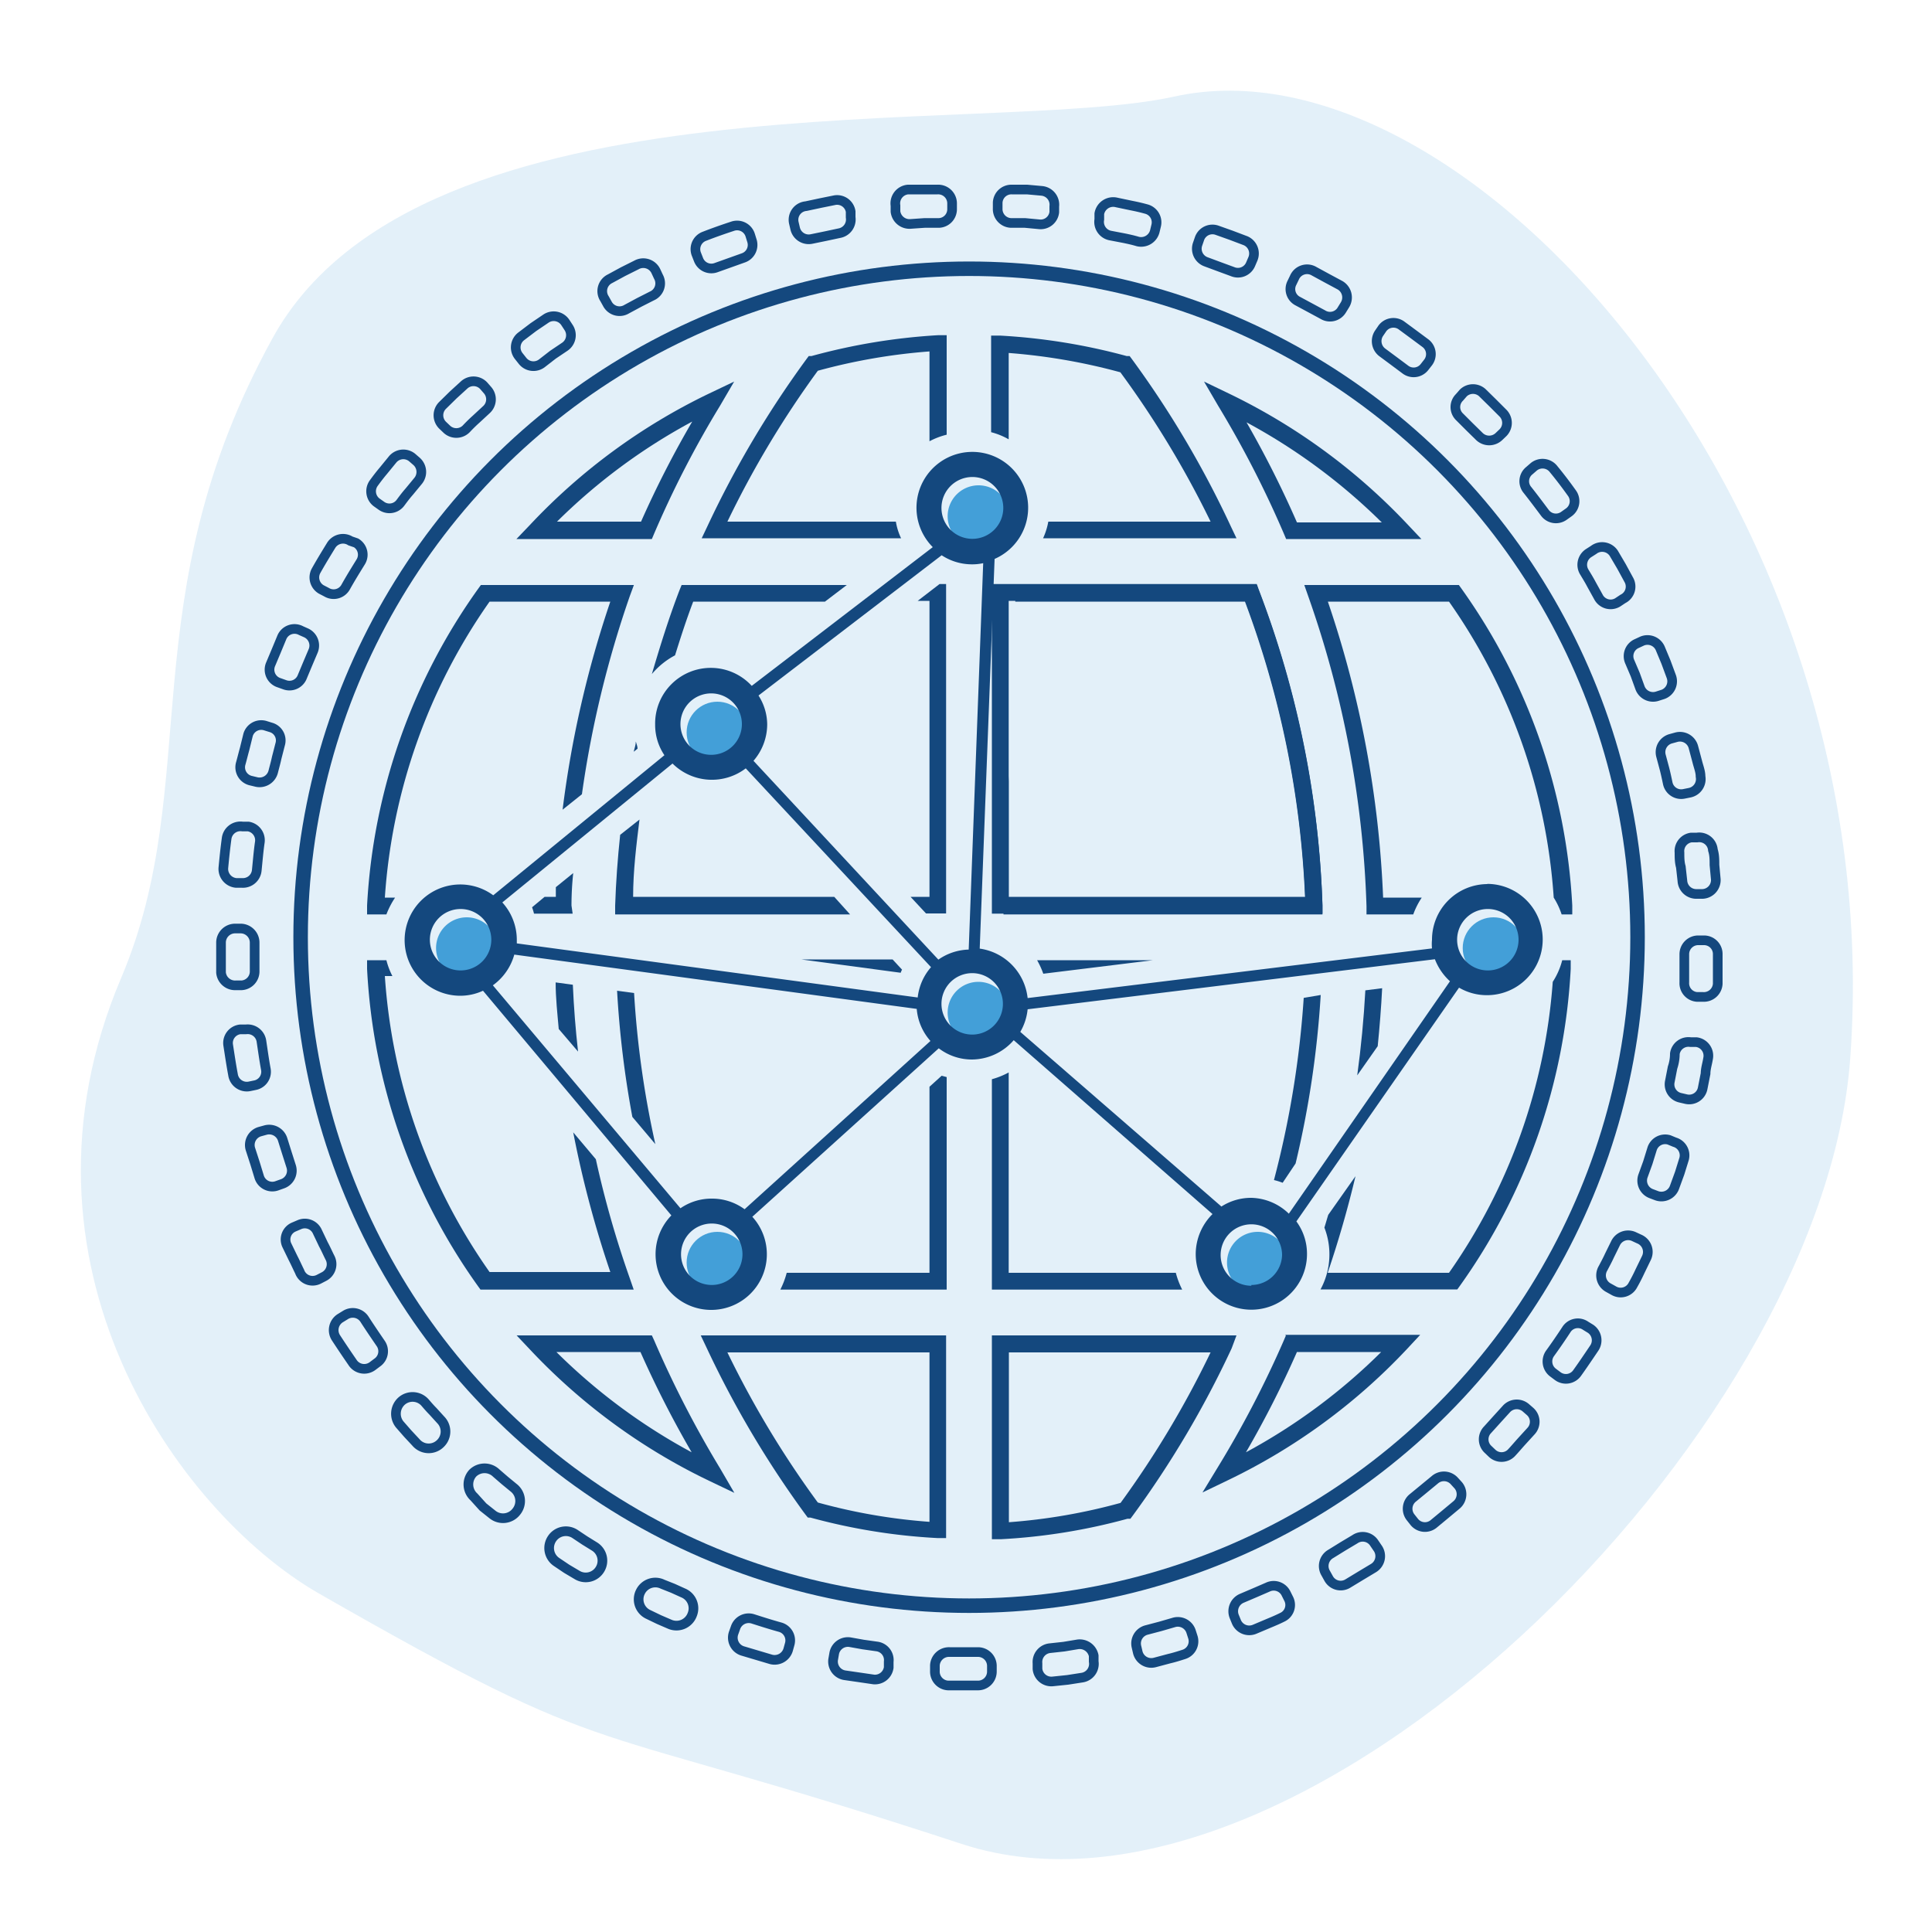 <svg id="Layer_1" data-name="Layer 1" xmlns="http://www.w3.org/2000/svg" viewBox="0 0 100 100"><defs><style>.cls-1,.cls-5{fill:#439fd8;}.cls-1{opacity:0.15;}.cls-2,.cls-3{fill:none;stroke:#14487e;stroke-miterlimit:10;}.cls-2{stroke-width:0.5px;fill-rule:evenodd;}.cls-3{stroke-width:0.75px;}.cls-4{fill:#14487e;}</style></defs><path class="cls-1" d="M14.11,17.5C21.78,3.55,51.19,7.11,60.77,5c15.1-3.35,37.06,21.31,35,49.75-1.39,19.63-28.51,46.43-46,40.69-20.33-6.68-17.43-3.89-33.33-13C9.19,78.23,0,65.39,6.27,50.62,10.58,40.46,6.68,31,14.11,17.5Z"/><path class="cls-2" d="M86.68,59.12,86.39,59a.71.71,0,0,0-.88.47l-.22.71-.25.69a.72.72,0,0,0,.42.91l.29.11a.72.72,0,0,0,.92-.43l.27-.74.23-.74A.71.71,0,0,0,86.68,59.12Z"/><path class="cls-2" d="M87.8,53.94l-.3,0a.71.71,0,0,0-.81.6q0,.36-.12.72l-.14.72a.71.71,0,0,0,.54.84l.3.07a.71.71,0,0,0,.86-.56l.15-.76c0-.26.09-.52.13-.78A.71.71,0,0,0,87.8,53.94Z"/><path class="cls-2" d="M88.2,48.67h-.3a.72.72,0,0,0-.72.72h0l0,.72,0,.74a.71.71,0,0,0,.65.75l.31,0a.72.72,0,0,0,.77-.68l0-.77,0-.75v0A.71.71,0,0,0,88.2,48.67Z"/><path class="cls-2" d="M79.2,73.06l-.23-.2a.72.72,0,0,0-1,.07l-.5.55L77,74h0a.71.71,0,0,0,0,1l.22.21a.71.71,0,0,0,1,0l0,0c.17-.18.33-.37.5-.56l.52-.57A.71.71,0,0,0,79.2,73.06Z"/><path class="cls-2" d="M82.33,68.78l-.26-.16a.7.7,0,0,0-1,.21c-.27.41-.55.82-.84,1.22a.72.72,0,0,0,.16,1l.24.18a.71.71,0,0,0,1-.16c.3-.42.59-.85.88-1.28A.72.72,0,0,0,82.33,68.78Z"/><path class="cls-2" d="M84.84,64.13,84.56,64a.72.72,0,0,0-.94.35L83.3,65c-.1.22-.22.44-.33.65a.72.72,0,0,0,.28,1l.27.15a.71.71,0,0,0,1-.29c.13-.23.25-.46.36-.7l.34-.7A.72.72,0,0,0,84.84,64.13Z"/><path class="cls-2" d="M66.7,82.75l-.13-.26a.71.71,0,0,0-.95-.34l-.67.29-.68.29a.73.73,0,0,0-.39.93l.11.27a.72.72,0,0,0,.95.4l.71-.3c.24-.1.48-.2.72-.32A.7.7,0,0,0,66.7,82.75Z"/><path class="cls-2" d="M71.3,80.12l-.17-.25a.71.71,0,0,0-1-.2h0l-.62.37-.63.39a.72.72,0,0,0-.26,1l.15.27a.71.71,0,0,0,1,.26l.66-.4.65-.39,0,0A.72.72,0,0,0,71.3,80.12Z"/><path class="cls-2" d="M75.48,76.88l-.21-.23a.72.72,0,0,0-1-.06l-.57.47-.56.46h0a.72.72,0,0,0-.14,1l.19.24a.71.71,0,0,0,1,.13l0,0,.58-.48.6-.5A.72.72,0,0,0,75.48,76.88Z"/><path class="cls-2" d="M51.34,86.51v-.3a.72.72,0,0,0-.72-.7H49.15a.73.73,0,0,0-.76.69v.29a.72.72,0,0,0,.68.75h0c.25,0,.5,0,.75,0h.77A.72.72,0,0,0,51.34,86.51Z"/><path class="cls-2" d="M56.61,86l0-.3a.74.74,0,0,0-.82-.59l-.72.12-.73.08a.72.72,0,0,0-.64.78l0,.29a.72.72,0,0,0,.79.65l.77-.08.77-.12A.72.72,0,0,0,56.61,86Z"/><path class="cls-2" d="M61.74,84.73l-.09-.28a.72.72,0,0,0-.9-.47l-.69.2-.72.19a.72.72,0,0,0-.52.85l.07.3a.72.72,0,0,0,.88.53l.75-.2c.26-.06.51-.14.76-.22A.71.71,0,0,0,61.74,84.73Z"/><path class="cls-2" d="M35.83,83.57h0a.86.86,0,0,0-.47-1.12l-.53-.24L34.3,82a.86.86,0,0,0-1.15.39h0a.86.86,0,0,0,.4,1.17l.56.27.58.25A.87.87,0,0,0,35.83,83.57Z"/><path class="cls-2" d="M40.8,85.37l.08-.29a.71.71,0,0,0-.51-.86c-.47-.13-.94-.28-1.41-.43a.72.72,0,0,0-.89.46l-.1.28a.72.72,0,0,0,.46.92l1.48.44A.73.73,0,0,0,40.8,85.37Z"/><path class="cls-2" d="M46,86.31l0-.3a.71.71,0,0,0-.62-.79h0l-.71-.1L44,85a.72.72,0,0,0-.82.57l-.05.29a.72.72,0,0,0,.59.85l.76.11.75.11h0A.72.72,0,0,0,46,86.31Z"/><path class="cls-2" d="M22.81,74.7h0a.86.86,0,0,0,0-1.21l-.4-.44c-.14-.14-.26-.28-.39-.43a.86.86,0,0,0-1.21-.12h0a.88.88,0,0,0-.12,1.23l.42.48.42.45A.86.86,0,0,0,22.81,74.7Z"/><path class="cls-2" d="M26.72,78.25h0A.87.87,0,0,0,26.58,77l-.45-.37-.44-.38a.87.87,0,0,0-1.22,0h0a.87.87,0,0,0,.06,1.23L25,78l.49.39A.87.87,0,0,0,26.72,78.25Z"/><path class="cls-2" d="M31.06,81.22h0a.86.86,0,0,0-.3-1.18l-.5-.31-.48-.32a.86.86,0,0,0-1.2.22h0a.87.87,0,0,0,.23,1.22l.52.35.54.32A.86.86,0,0,0,31.06,81.22Z"/><path class="cls-2" d="M14.35,61.37l.28-.1a.72.72,0,0,0,.44-.9v0l-.22-.69-.22-.7a.73.73,0,0,0-.88-.49l-.29.08a.72.72,0,0,0-.5.9l.24.74.22.72v0A.71.71,0,0,0,14.35,61.37Z"/><path class="cls-2" d="M16.49,66.22l.27-.14a.72.72,0,0,0,.31-1c-.11-.22-.21-.45-.33-.67l-.31-.65h0a.71.71,0,0,0-.94-.37l-.28.12a.7.7,0,0,0-.37.93v0l.33.68c.12.23.22.46.34.7A.71.71,0,0,0,16.49,66.22Z"/><path class="cls-2" d="M19.28,70.71l.24-.18a.71.71,0,0,0,.18-1c-.28-.41-.56-.82-.83-1.24a.72.72,0,0,0-1-.22l-.26.16a.73.73,0,0,0-.23,1c.28.43.57.86.86,1.28A.72.72,0,0,0,19.28,70.71Z"/><path class="cls-2" d="M12.22,45.7l.31,0a.72.72,0,0,0,.76-.65c.05-.49.09-1,.16-1.47a.72.72,0,0,0-.6-.8l-.3,0a.72.72,0,0,0-.82.62c-.07.51-.12,1-.17,1.53A.73.73,0,0,0,12.22,45.7Z"/><path class="cls-2" d="M12.21,51l.3,0a.72.72,0,0,0,.67-.75l0-.74v-.73a.73.73,0,0,0-.71-.72h-.3a.73.73,0,0,0-.73.72v.78l0,.78A.73.73,0,0,0,12.21,51Z"/><path class="cls-2" d="M12.91,56.23l.29-.06a.71.71,0,0,0,.56-.83c-.09-.48-.16-1-.23-1.46a.72.72,0,0,0-.8-.6l-.3,0a.71.71,0,0,0-.62.81c.08.51.15,1,.25,1.53A.72.72,0,0,0,12.91,56.23Z"/><path class="cls-2" d="M16.63,30.51l.27.14a.71.71,0,0,0,1-.28c.24-.43.5-.85.76-1.27a.71.71,0,0,0-.23-1L18.14,28a.72.72,0,0,0-1,.23c-.27.44-.54.88-.79,1.33A.72.72,0,0,0,16.63,30.51Z"/><path class="cls-2" d="M14.45,35.34l.28.1a.71.71,0,0,0,.92-.42h0l.28-.67.28-.66v0a.72.72,0,0,0-.36-.93l-.27-.12a.71.71,0,0,0-1,.37h0l-.29.7-.29.69v0A.71.71,0,0,0,14.45,35.34Z"/><path class="cls-2" d="M13,40.41l.29.07a.73.73,0,0,0,.85-.53c.06-.24.13-.48.18-.72l.18-.7h0a.7.7,0,0,0-.48-.88l-.29-.09a.71.71,0,0,0-.89.48v0l-.18.73c-.07.25-.13.5-.2.75A.71.71,0,0,0,13,40.41Z"/><path class="cls-2" d="M26.85,18.43l.19.24a.72.72,0,0,0,1,.14l.58-.45.61-.41a.72.72,0,0,0,.2-1l-.17-.26a.72.72,0,0,0-1-.2l-.65.44-.62.47A.72.72,0,0,0,26.85,18.43Z"/><path class="cls-2" d="M22.9,22l.22.21a.72.72,0,0,0,1,0c.17-.18.34-.35.52-.51l.54-.5a.72.72,0,0,0,.06-1l-.2-.23a.72.72,0,0,0-1-.06l-.58.53-.56.55A.72.72,0,0,0,22.9,22Z"/><path class="cls-2" d="M19.49,26l.24.17a.71.71,0,0,0,1-.15c.14-.19.29-.39.45-.57l.47-.57a.73.73,0,0,0-.09-1l-.23-.2a.72.72,0,0,0-1,.09l-.49.6c-.17.2-.33.41-.49.63A.72.72,0,0,0,19.49,26Z"/><path class="cls-2" d="M41.09,11.54l.07.3a.72.72,0,0,0,.85.53l.73-.15.7-.15h0a.72.72,0,0,0,.59-.82l0-.3a.71.71,0,0,0-.82-.59h0l-.74.15-.75.16A.71.71,0,0,0,41.09,11.54Z"/><path class="cls-2" d="M36.05,13.17l.11.28a.71.71,0,0,0,.91.4l1.4-.5a.71.71,0,0,0,.45-.89l-.09-.29a.71.71,0,0,0-.91-.46c-.49.16-1,.34-1.46.52A.71.71,0,0,0,36.05,13.17Z"/><path class="cls-2" d="M31.29,15.46l.15.27a.71.71,0,0,0,1,.27l.65-.35.65-.33a.71.71,0,0,0,.34-1l-.13-.28a.72.72,0,0,0-1-.33l-.7.35-.68.37A.71.71,0,0,0,31.29,15.46Z"/><path class="cls-2" d="M56.9,11.06l0,.3a.72.72,0,0,0,.56.83l.73.14c.24.05.47.1.7.17a.73.73,0,0,0,.88-.52l.07-.29a.71.71,0,0,0-.51-.87c-.25-.07-.51-.13-.77-.18l-.76-.16A.73.73,0,0,0,56.9,11.06Z"/><path class="cls-2" d="M51.64,10.49l0,.3a.72.72,0,0,0,.68.75l.73,0,.74.07a.71.71,0,0,0,.78-.63l0-.3a.72.72,0,0,0-.64-.8l-.77-.07-.79,0A.71.71,0,0,0,51.64,10.49Z"/><path class="cls-2" d="M46.35,10.64l0,.31a.73.73,0,0,0,.79.64h0l.72-.05.75,0a.71.71,0,0,0,.67-.72v-.31a.72.72,0,0,0-.76-.7l-.76,0-.76,0h0A.72.72,0,0,0,46.35,10.64Z"/><path class="cls-2" d="M71.55,17l-.17.25a.73.73,0,0,0,.18,1h0l.58.43.59.44a.71.71,0,0,0,1-.12l.18-.23a.71.71,0,0,0-.12-1l-.62-.46-.61-.45,0,0A.71.71,0,0,0,71.55,17Z"/><path class="cls-2" d="M67,14.37l-.13.27a.7.7,0,0,0,.31.95l.65.35.63.34h0a.71.71,0,0,0,1-.25l.16-.26a.73.73,0,0,0-.25-1h0l-.67-.36-.68-.37A.71.71,0,0,0,67,14.37Z"/><path class="cls-2" d="M62.08,12.37l-.1.29a.72.72,0,0,0,.44.89l.7.26.68.25a.71.71,0,0,0,.93-.38l.12-.28a.72.72,0,0,0-.38-.94l-.74-.28L63,11.92A.71.71,0,0,0,62.08,12.37Z"/><path class="cls-2" d="M82.49,28.46l-.25.16a.72.72,0,0,0-.23,1c.12.2.25.41.36.62l.36.65a.71.71,0,0,0,1,.29L84,31a.71.71,0,0,0,.3-1l-.37-.68-.4-.68A.72.72,0,0,0,82.49,28.46Z"/><path class="cls-2" d="M79.39,24.16l-.23.2a.7.7,0,0,0-.1,1c.31.39.6.78.9,1.18a.71.71,0,0,0,1,.15l.24-.17a.71.71,0,0,0,.16-1c-.3-.42-.61-.83-.94-1.23A.72.72,0,0,0,79.39,24.16Z"/><path class="cls-2" d="M75.74,20.34l-.2.23a.7.7,0,0,0,0,1h0l.51.51.53.52a.73.73,0,0,0,1,0l.22-.21a.72.72,0,0,0,0-1l-.54-.54-.54-.53,0,0A.72.72,0,0,0,75.74,20.34Z"/><path class="cls-2" d="M87.84,43.35l-.3,0a.71.71,0,0,0-.61.78c0,.25,0,.5.07.74l.08.72h0a.72.72,0,0,0,.75.68l.3,0a.72.72,0,0,0,.68-.75v0l-.07-.75c0-.26,0-.52-.08-.77A.71.71,0,0,0,87.84,43.35Z"/><path class="cls-2" d="M86.76,38.16l-.29.08a.72.72,0,0,0-.5.87l.19.71c.06.24.11.47.16.71a.71.71,0,0,0,.84.56l.3-.06a.72.72,0,0,0,.56-.84c0-.26-.11-.52-.17-.77l-.2-.75A.72.72,0,0,0,86.76,38.16Z"/><path class="cls-2" d="M85,33.18l-.28.13a.71.71,0,0,0-.37.93l.29.68.25.69a.72.72,0,0,0,.91.42l.28-.09A.72.72,0,0,0,86.5,35l-.27-.73-.3-.72A.72.72,0,0,0,85,33.18Z"/><circle class="cls-3" cx="50.16" cy="48.51" r="34.6"/><path class="cls-4" d="M33.86,69.38l-.12-.26h-7l.69.73a31.27,31.27,0,0,0,9.26,6.79l1.32.63L37.27,76A54.14,54.14,0,0,1,33.86,69.38Zm1.94,5.79a30.34,30.34,0,0,1-7-5.19h4.35A53.65,53.65,0,0,0,35.8,75.17Z"/><path class="cls-4" d="M33.74,27.9l.11-.26A52,52,0,0,1,37.27,21L38,19.75l-1.32.63a31.3,31.3,0,0,0-9.26,6.8l-.69.72h7ZM33.18,27H28.83a30.3,30.3,0,0,1,7-5.18A52.36,52.36,0,0,0,33.18,27Z"/><path class="cls-4" d="M66.56,69.12l-.11.26A53.43,53.43,0,0,1,63,76l-.76,1.25,1.31-.63a31.26,31.26,0,0,0,9.28-6.8l.68-.73h-7Zm.56.86h4.37a30.4,30.4,0,0,1-7,5.19A52.44,52.44,0,0,0,67.12,70Z"/><path class="cls-4" d="M66.46,27.64l.11.26h7l-.68-.72a31.43,31.43,0,0,0-9.26-6.8l-1.31-.63L63.05,21A53.3,53.3,0,0,1,66.46,27.64Zm-1.94-5.78a30.59,30.59,0,0,1,7,5.18H67.13A53.4,53.4,0,0,0,64.52,21.86Z"/><path class="cls-4" d="M64,69.12H51.34V79.67l.46,0a30.88,30.88,0,0,0,6.56-1.06l.15,0,.09-.12a51,51,0,0,0,5.15-8.7ZM58,77.79a30,30,0,0,1-5.78,1V70H62.66A49.92,49.92,0,0,1,58,77.79Z"/><path class="cls-4" d="M30.84,60l-1.17-1.39a54.6,54.6,0,0,0,1.92,7.23H25.34a30.08,30.08,0,0,1-5.42-15.32h.39A3.79,3.79,0,0,1,20,49.7H19l0,.45a30.91,30.91,0,0,0,5.74,16.42l.13.18H32.8l-.2-.58A51.73,51.73,0,0,1,30.84,60Z"/><path class="cls-4" d="M20.45,46.46h-.53a30.11,30.11,0,0,1,5.42-15.32h6.25a54.28,54.28,0,0,0-2.47,10.77l1-.8A54.12,54.12,0,0,1,32.6,30.85l.21-.57H24.89l-.13.18A31,31,0,0,0,19,46.87l0,.46H20A4.34,4.34,0,0,1,20.45,46.46Z"/><path class="cls-4" d="M46.37,27H37.65a50,50,0,0,1,4.68-7.81,30.47,30.47,0,0,1,5.78-1v4.65A3.81,3.81,0,0,1,49,22.5V17.35l-.45,0A31.62,31.62,0,0,0,42,18.43l-.14,0-.09.12a51.73,51.73,0,0,0-5.16,8.7l-.29.61H46.64A3.19,3.19,0,0,1,46.37,27Z"/><path class="cls-4" d="M52.21,22.74V18.27a30.73,30.73,0,0,1,5.78,1A49.92,49.92,0,0,1,62.66,27h-8.4a3.59,3.59,0,0,1-.27.86H64l-.29-.61a51,51,0,0,0-5.15-8.7l-.09-.12-.15,0a31.53,31.53,0,0,0-6.56-1.06l-.46,0v5A3.66,3.66,0,0,1,52.21,22.74Z"/><path class="cls-4" d="M70.73,46.91v.42h2.42a4,4,0,0,1,.44-.87h-2a54.19,54.19,0,0,0-2.86-15.32H75a30.11,30.11,0,0,1,5.42,15.32h0a3.85,3.85,0,0,1,.41.87h.55l0-.46a31,31,0,0,0-5.74-16.41l-.13-.18H67.51l.2.57A53.16,53.16,0,0,1,70.73,46.91Z"/><path class="cls-4" d="M36.56,69.73a51.73,51.73,0,0,0,5.16,8.7l.09.12.14,0a31,31,0,0,0,6.57,1.06l.45,0V69.12H36.27ZM48.11,70v8.77a29.69,29.69,0,0,1-5.78-1A50,50,0,0,1,37.65,70Z"/><path class="cls-4" d="M80.86,49.7h0a3.74,3.74,0,0,1-.49,1.12A30,30,0,0,1,75,65.88H68.72q.84-2.47,1.44-5l-1.41,2c-.07.22-.13.44-.2.66a3.81,3.81,0,0,1-.2,3.2h7.08l.13-.18A31,31,0,0,0,81.3,50.15l0-.45Z"/><path class="cls-4" d="M52.55,31.14H64.44a49.47,49.47,0,0,1,3.11,15.32H52.21V40.17l-.27,7.16H68.45v-.45a50.17,50.17,0,0,0-3.3-16.33l-.1-.27H52.58Z"/><path class="cls-4" d="M54,50.4l5.68-.7h-6A4.24,4.24,0,0,1,54,50.4Z"/><path class="cls-4" d="M60.86,65.88H52.21V55.51a4.06,4.06,0,0,1-.87.35V66.75h9.85A4.34,4.34,0,0,1,60.86,65.88Z"/><path class="cls-4" d="M48.74,55.68l-.63.57v9.63H40.72a4.34,4.34,0,0,1-.33.87H49v-11Z"/><path class="cls-4" d="M33,38.75c0-.12-.06-.25-.09-.37,0,.18-.07.35-.11.53Z"/><path class="cls-4" d="M34.94,33.92c.29-.93.59-1.86.94-2.78H42.7l1.13-.86H35.28l-.11.27c-.55,1.43-1,2.88-1.43,4.34A4,4,0,0,1,34.94,33.92Z"/><path class="cls-4" d="M68.45,47.29v-.45a50.17,50.17,0,0,0-3.3-16.33l-.1-.28H51.34V47.29H68.45Zm-4-16.19a49.47,49.47,0,0,1,3.11,15.32H52.21V31.1Z"/><path class="cls-5" d="M50.64,25.12a1.6,1.6,0,1,1-1.59,1.6A1.6,1.6,0,0,1,50.64,25.12Z"/><circle class="cls-5" cx="37.13" cy="37.91" r="1.59"/><path class="cls-5" d="M24.16,50.66a1.59,1.59,0,1,1,1.59-1.59A1.59,1.59,0,0,1,24.16,50.66Z"/><circle class="cls-5" cx="37.13" cy="65.35" r="1.59"/><path class="cls-4" d="M33.92,59.22a49.24,49.24,0,0,1-1.1-7.82l-.88-.12a51.27,51.27,0,0,0,.79,6.53Z"/><path class="cls-5" d="M50.64,54a1.59,1.59,0,1,1,1.59-1.59A1.59,1.59,0,0,1,50.64,54Z"/><path class="cls-5" d="M65.09,66.94a1.59,1.59,0,1,1,1.6-1.59A1.59,1.59,0,0,1,65.09,66.94Z"/><path class="cls-4" d="M67.48,51.65a49.73,49.73,0,0,1-1.54,9.43,3.36,3.36,0,0,1,.45.14l.67-1a50.58,50.58,0,0,0,1.3-8.72Z"/><circle class="cls-5" cx="77.3" cy="49.07" r="1.59"/><path class="cls-4" d="M77,45.76a2.88,2.88,0,0,0-2.88,2.88,2.28,2.28,0,0,0,0,.45L53.19,51.66a2.9,2.9,0,0,0-2.48-2.56l.77-20.17a2.89,2.89,0,1,0-3.2-.61L38.91,35.5a2.88,2.88,0,0,0-5,2,2.81,2.81,0,0,0,.48,1.59l-8.86,7.25a2.88,2.88,0,1,0-1.71,5.2A2.8,2.8,0,0,0,25,51.28l9.75,11.63a2.88,2.88,0,1,0,4.19.07l9.65-8.72a2.82,2.82,0,0,0,1.73.58,2.89,2.89,0,0,0,2.15-1l10.29,9a2.93,2.93,0,0,0-.87,2.07,2.88,2.88,0,0,0,5.76,0,2.82,2.82,0,0,0-.55-1.69l8.42-12.1a2.83,2.83,0,0,0,1.45.39,2.88,2.88,0,1,0,0-5.76ZM50.32,24.69a1.6,1.6,0,1,1-1.59,1.6A1.6,1.6,0,0,1,50.32,24.69ZM36.81,35.89a1.59,1.59,0,1,1-1.59,1.59A1.59,1.59,0,0,1,36.81,35.89Zm-2,3.63a2.89,2.89,0,0,0,3.79.25l9.59,10.29a2.85,2.85,0,0,0-.69,1.57l-20.75-2.8v-.19A2.88,2.88,0,0,0,26,46.71ZM23.84,50.23a1.59,1.59,0,1,1,1.59-1.59A1.59,1.59,0,0,1,23.84,50.23Zm13,16.28a1.59,1.59,0,1,1,1.59-1.59A1.59,1.59,0,0,1,36.81,66.51Zm1.7-3.92a2.85,2.85,0,0,0-1.7-.55,2.83,2.83,0,0,0-1.62.5L25.51,51a2.92,2.92,0,0,0,1.11-1.59l20.83,2.81a2.84,2.84,0,0,0,.71,1.66ZM48.57,49.67,39,39.38a2.89,2.89,0,0,0,.71-1.9A2.81,2.81,0,0,0,39.26,36l9.48-7.26a2.85,2.85,0,0,0,1.58.47,2.62,2.62,0,0,0,.57-.06l-.75,20A2.87,2.87,0,0,0,48.57,49.67Zm1.75,3.88A1.59,1.59,0,1,1,51.91,52,1.59,1.59,0,0,1,50.32,53.55Zm14.45,13a1.59,1.59,0,1,1,1.59-1.59A1.59,1.59,0,0,1,64.77,66.51Zm1.94-3.73A2.88,2.88,0,0,0,64.77,62a2.84,2.84,0,0,0-1.55.45L52.81,53.41a2.88,2.88,0,0,0,.38-1.17l21.08-2.59a3,3,0,0,0,.78,1.14ZM77,50.23a1.59,1.59,0,1,1,1.6-1.59A1.59,1.59,0,0,1,77,50.23Z"/><path class="cls-4" d="M70.25,55.66l1.06-1.51c.1-1,.18-2,.23-3l-.87.11C70.59,52.73,70.45,54.2,70.25,55.66Z"/><path class="cls-4" d="M28.76,50.85c0,.81.09,1.61.16,2.41l1,1.17c-.13-1.15-.22-2.3-.27-3.46Z"/><path class="cls-4" d="M46.62,50.35a.77.77,0,0,1,.07-.16l-.49-.53H41.47Z"/><path class="cls-4" d="M29.58,46.87q0-.84.09-1.68l-.9.73c0,.17,0,.33,0,.5h-.58l-.65.54a3.18,3.18,0,0,1,.1.33h2Z"/><path class="cls-4" d="M43.18,46.42H32.77c0-1.35.17-2.7.33-4l-1,.79c-.13,1.22-.22,2.44-.26,3.67l0,.45H44Z"/><polygon class="cls-4" points="47.5 31.1 48.11 31.1 48.11 46.42 47.13 46.42 47.93 47.28 48.97 47.28 48.97 30.23 48.63 30.23 47.5 31.1"/></svg>